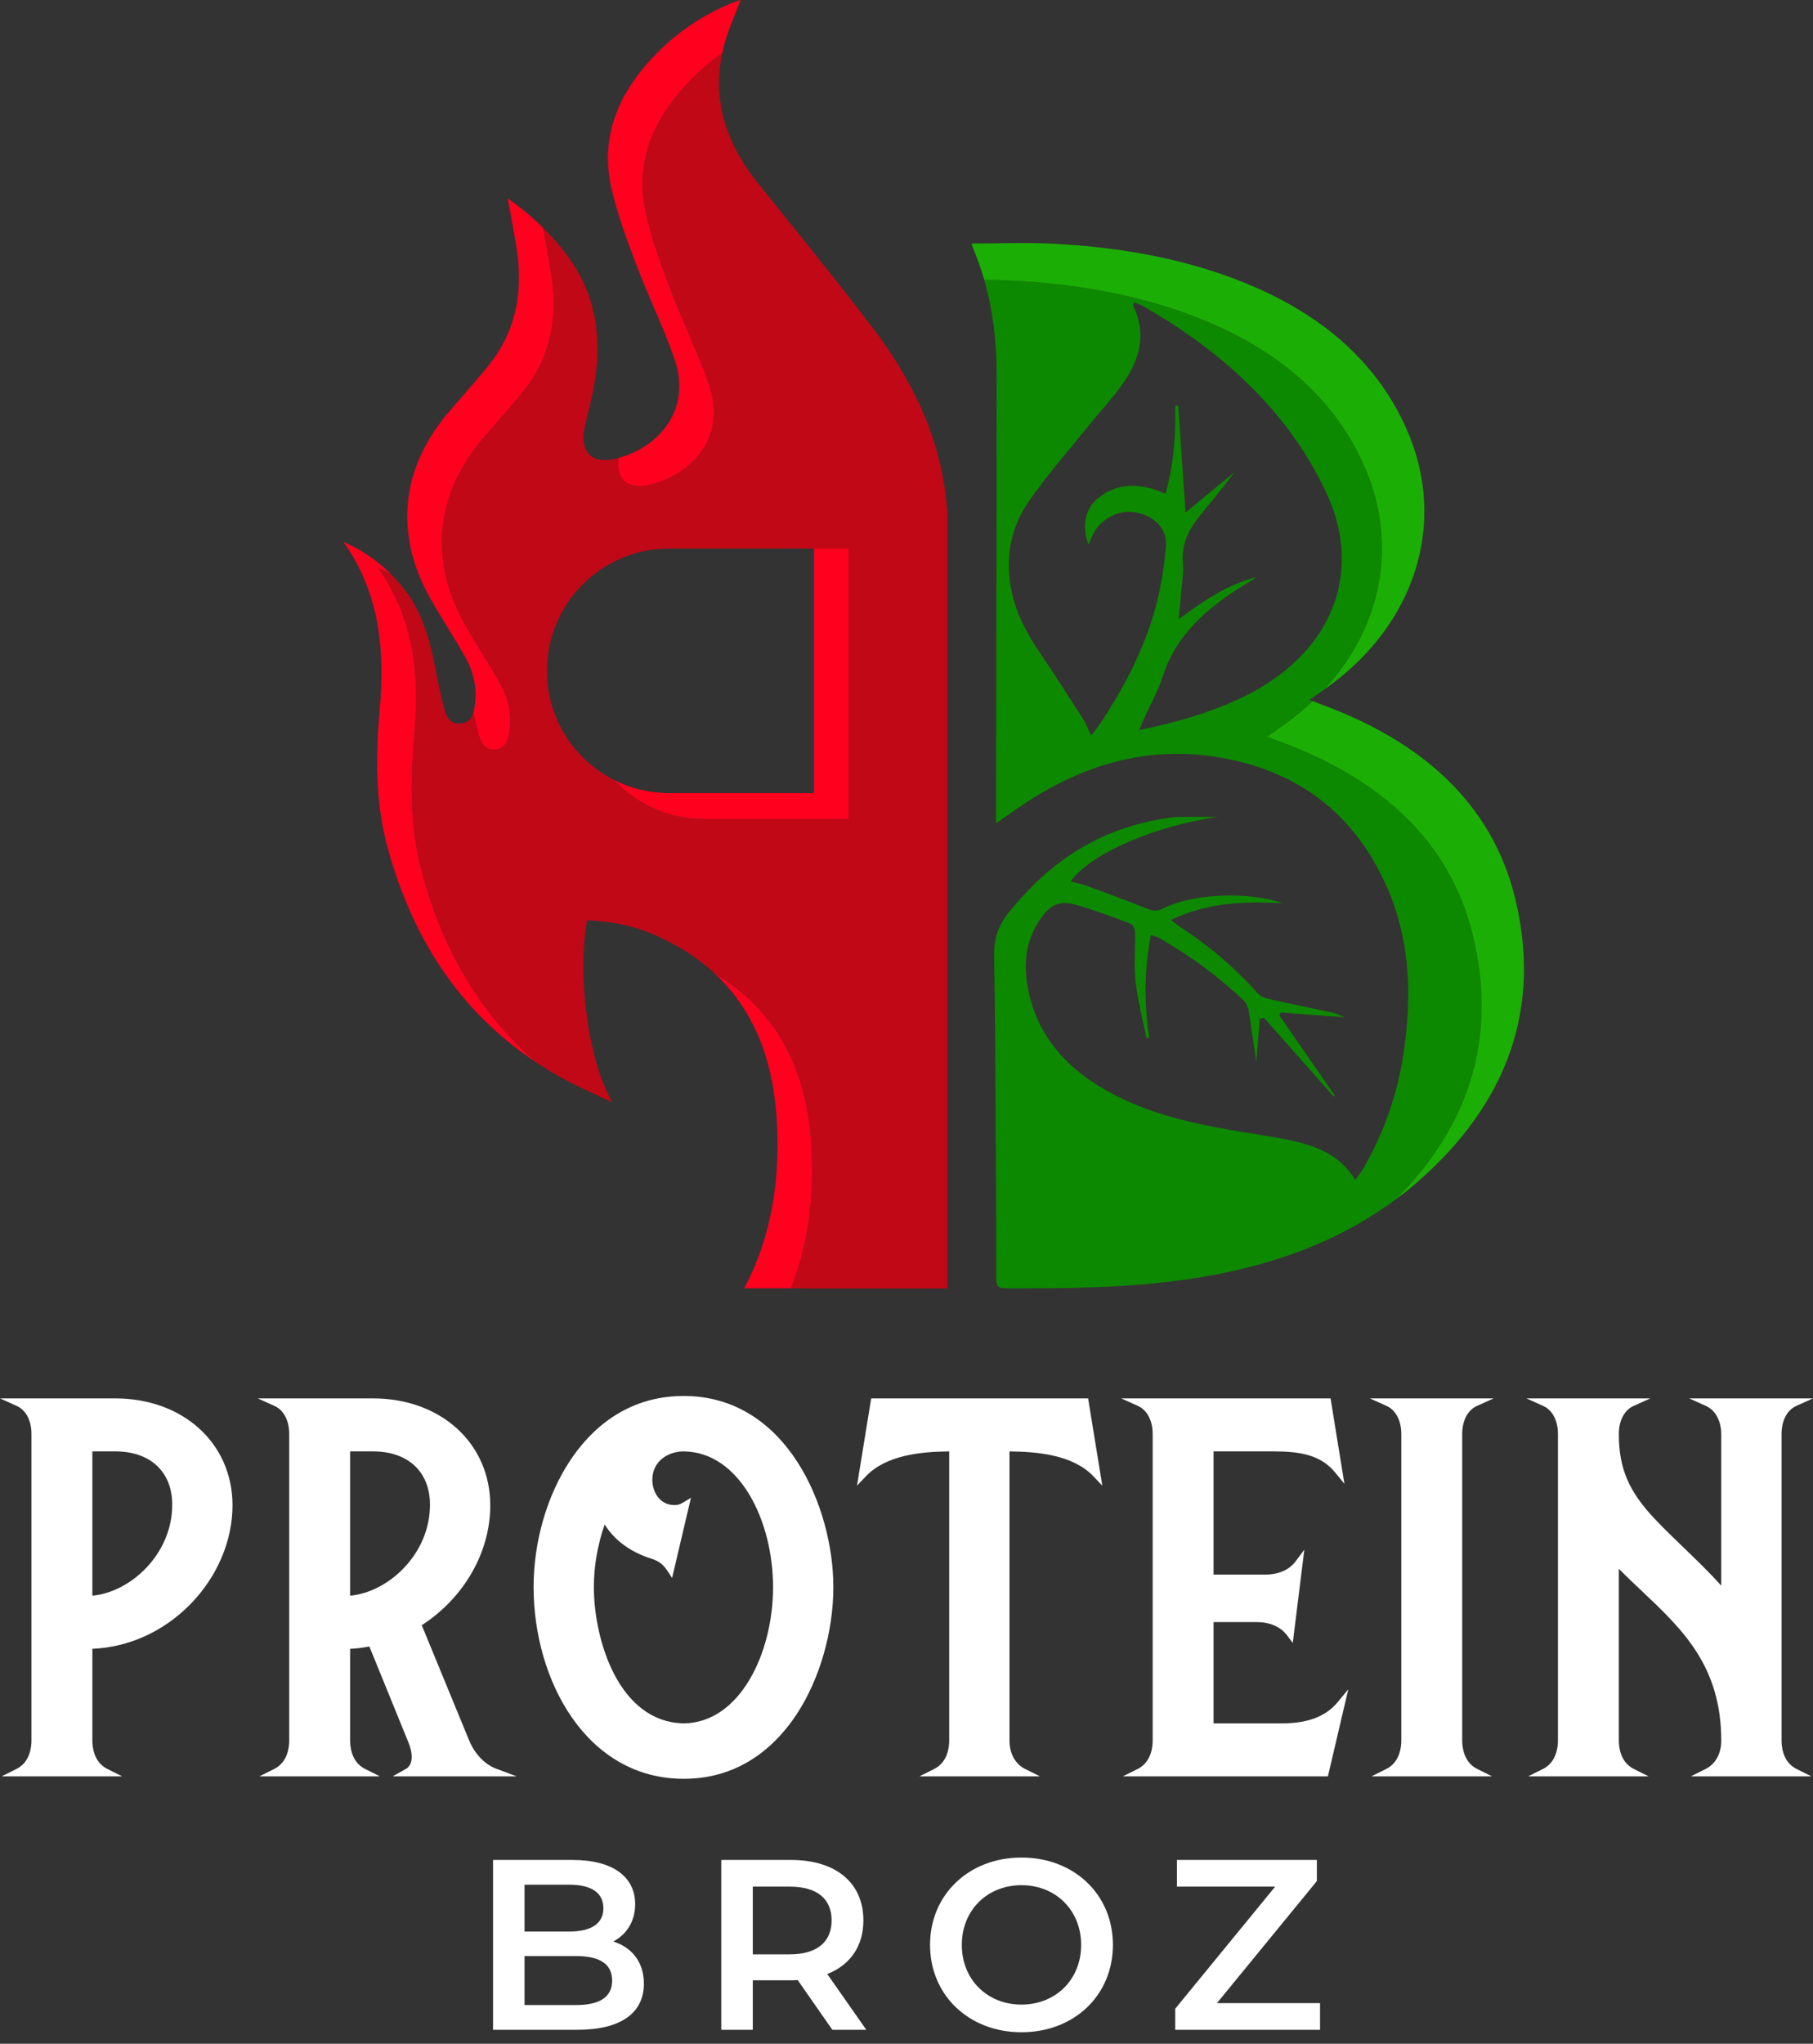 <svg width="150" height="169" viewBox="0 0 150 169" fill="none" xmlns="http://www.w3.org/2000/svg">
<rect x="0" y="0" width="150" height="169" fill="#333333" stroke="none"/>
<path d="M78.252 41.094C77.662 35.794 75.287 31.144 72.083 26.951C69.042 22.972 65.879 19.084 62.734 15.183C60.148 11.974 58.907 8.432 59.757 4.391C58.493 5.276 57.34 6.322 56.305 7.526C53.785 10.45 52.574 13.828 53.444 17.666C53.941 19.859 54.74 21.994 55.537 24.102C56.515 26.691 57.753 29.183 58.66 31.794C60.177 36.171 57.219 39.253 53.796 40.079C51.943 40.525 50.936 39.654 51.172 37.87C51.092 37.892 51.014 37.913 50.933 37.932C48.984 38.402 47.969 37.414 48.356 35.437C48.521 34.606 48.749 33.788 48.936 32.961C49.878 28.755 49.62 24.755 46.949 21.15C46.331 20.313 45.653 19.54 44.916 18.816C45.183 20.295 45.462 21.65 45.653 23.017C46.138 26.479 45.492 29.673 43.237 32.431C42.199 33.7 41.105 34.926 40.034 36.169C36.02 40.836 35.456 46.32 38.483 51.664C39.388 53.264 40.403 54.799 41.312 56.397C42.044 57.681 42.38 59.083 42.137 60.562C42.028 61.238 41.827 61.92 40.942 61.984C40.085 62.046 39.799 61.411 39.628 60.788C39.454 60.163 39.305 59.529 39.175 58.889C39.032 59.378 38.755 59.786 38.081 59.836C37.224 59.898 36.938 59.264 36.767 58.64C36.471 57.584 36.256 56.498 36.051 55.418C35.583 52.984 34.961 50.61 33.372 48.627C33.055 48.228 32.718 47.849 32.363 47.493C32.017 47.302 31.655 47.12 31.275 46.951C34.329 51.269 34.708 55.958 34.285 60.782C33.951 64.584 33.899 68.353 34.894 72.073C36.599 78.456 39.665 83.828 44.45 87.902C45.066 88.311 45.705 88.699 46.366 89.069C47.757 89.848 49.233 90.471 50.671 91.168C48.722 87.797 47.718 80.989 48.572 76.101C50.555 76.171 52.484 76.561 54.298 77.368C56.235 78.229 57.862 79.303 59.203 80.565C64.341 83.623 66.751 88.533 67.125 94.666C67.373 98.719 66.972 102.708 65.437 106.531H66.499V106.548H78.226V106.522C78.284 106.522 78.341 106.522 78.395 106.519V42.463C78.35 42.007 78.305 41.549 78.252 41.094ZM70.208 67.73H58.225C55.306 67.73 52.675 66.492 50.831 64.512C47.522 62.851 45.251 59.425 45.251 55.471C45.251 52.68 46.381 50.151 48.214 48.321C50.044 46.492 52.57 45.358 55.363 45.358H67.346H70.208V67.73Z" fill="#C10816"/>
<path d="M61.272 0C60.792 1.302 60.201 2.555 59.871 3.874C59.828 4.048 59.788 4.221 59.754 4.392C58.49 5.277 57.338 6.324 56.302 7.527C53.783 10.451 52.571 13.83 53.442 17.668C53.938 19.86 54.737 21.995 55.534 24.104C56.513 26.693 57.751 29.185 58.657 31.795C60.174 36.172 57.216 39.255 53.794 40.08C51.94 40.527 50.934 39.656 51.169 37.872C54.49 36.963 57.276 33.923 55.795 29.648C54.888 27.039 53.65 24.546 52.672 21.957C51.875 19.849 51.076 17.714 50.58 15.521C49.709 11.683 50.92 8.305 53.44 5.38C55.508 2.981 58.036 1.201 61.006 0.073C61.105 0.034 61.208 0.016 61.272 0Z" fill="#FF001F"/>
<path d="M40.033 36.169C36.019 40.835 35.455 46.32 38.483 51.663C39.387 53.264 40.402 54.798 41.311 56.397C42.043 57.68 42.38 59.083 42.136 60.562C42.027 61.237 41.826 61.919 40.941 61.983C40.084 62.045 39.798 61.411 39.627 60.788C39.453 60.162 39.304 59.528 39.174 58.889C39.218 58.735 39.248 58.574 39.274 58.414C39.517 56.935 39.181 55.532 38.449 54.249C37.54 52.65 36.524 51.117 35.62 49.515C32.593 44.172 33.156 38.687 37.171 34.021C38.241 32.778 39.337 31.552 40.374 30.282C42.628 27.524 43.274 24.331 42.79 20.869C42.587 19.421 42.286 17.987 42.005 16.406C43.069 17.158 44.038 17.953 44.915 18.816C45.182 20.295 45.461 21.65 45.652 23.017C46.137 26.479 45.491 29.672 43.236 32.43C42.199 33.7 41.104 34.927 40.033 36.169Z" fill="#FF001F"/>
<path d="M44.447 87.9C37.992 83.651 34.053 77.499 32.028 69.922C31.034 66.203 31.086 62.434 31.42 58.631C31.843 53.808 31.464 49.118 28.41 44.801C29.989 45.507 31.27 46.399 32.361 47.489C32.014 47.298 31.652 47.117 31.273 46.947C34.326 51.265 34.705 55.955 34.282 60.778C33.948 64.581 33.896 68.35 34.891 72.069C36.596 78.453 39.663 83.826 44.447 87.9Z" fill="#FF001F"/>
<path d="M65.433 106.529C63.751 106.529 62.368 106.527 61.576 106.527C63.934 102.058 64.556 97.335 64.259 92.517C63.961 87.66 62.392 83.574 59.199 80.562C64.338 83.62 66.747 88.531 67.122 94.663C67.37 98.716 66.97 102.705 65.433 106.529Z" fill="#FF001F"/>
<path d="M70.205 45.357V67.728H58.223C55.303 67.728 52.672 66.49 50.828 64.51C52.19 65.195 53.732 65.581 55.361 65.581H67.343V45.357H70.205Z" fill="#FF001F"/>
<path d="M9.534 115.635H0L1.383 116.257C2.147 116.601 2.603 117.47 2.603 118.582V143.941C2.603 144.457 2.482 145.715 1.371 146.271L0.138 146.888H10.106L8.873 146.271C7.761 145.715 7.641 144.457 7.641 143.941V136.342C10.665 136.212 13.532 134.91 15.747 132.656C17.966 130.398 19.237 127.417 19.237 124.48C19.237 119.355 15.155 115.635 9.534 115.635ZM7.641 131.949V120.016H9.534C12.443 120.016 14.25 121.707 14.25 124.43C14.25 128.492 10.828 131.657 7.641 131.949Z" fill="white"/>
<path d="M38.774 143.818L34.895 134.391C38.398 132.124 40.563 128.351 40.563 124.481C40.563 119.356 36.483 115.635 30.86 115.635H21.326L22.71 116.257C23.473 116.601 23.929 117.47 23.929 118.582V143.941C23.929 144.457 23.808 145.715 22.698 146.271L21.464 146.888H31.432L30.199 146.271C29.087 145.715 28.967 144.457 28.967 143.941V136.344C29.458 136.324 29.984 136.259 30.559 136.147L33.786 144.069C34.119 144.846 34.263 145.89 33.574 146.279L32.49 146.888H42.739L41.057 146.257C39.892 145.822 39.116 144.716 38.774 143.818ZM28.966 131.95V120.017H30.859C33.768 120.017 35.575 121.708 35.575 124.431C35.575 128.494 32.154 131.658 28.966 131.95Z" fill="white"/>
<path d="M56.572 115.434C51.738 115.434 48.8 118.323 47.188 120.747C45.255 123.652 44.147 127.476 44.147 131.237C44.147 138.923 48.502 147.091 56.572 147.091C61.415 147.091 64.346 144.156 65.952 141.693C67.828 138.817 68.948 134.907 68.948 131.236C68.948 124.674 65.108 115.434 56.572 115.434ZM56.573 142.507C51.154 142.405 49.134 135.542 49.134 131.237C49.134 129.503 49.434 127.767 50.026 126.064C50.857 127.376 52.139 128.321 53.854 128.877C54.474 129.068 54.849 129.341 55.192 129.855L55.608 130.479L57.166 123.856L56.505 124.253C56.3 124.377 56.103 124.458 55.815 124.458C54.605 124.458 53.972 123.405 53.972 122.364C53.972 120.823 55.28 120.017 56.568 120.017C61.195 120.066 63.959 125.76 63.959 131.237C63.96 136.737 61.198 142.455 56.573 142.507Z" fill="white"/>
<path d="M72.078 115.635L70.906 122.849L71.634 122.083C73.295 120.331 76.144 120.04 78.533 120.017V143.941C78.533 144.457 78.413 145.715 77.302 146.271L76.069 146.888H86.037L84.803 146.271C84.001 145.87 83.521 144.999 83.521 143.941V120.018C85.933 120.04 88.809 120.331 90.471 122.084L91.199 122.85L90.027 115.636H72.078V115.635Z" fill="white"/>
<path d="M122.197 116.257L123.58 115.635H113.336L114.719 116.257C115.483 116.601 115.939 117.47 115.939 118.582V143.941C115.939 144.457 115.818 145.715 114.707 146.271L113.474 146.888H123.442L122.209 146.271C121.097 145.715 120.977 144.457 120.977 143.941V118.582C120.977 117.47 121.433 116.6 122.197 116.257Z" fill="white"/>
<path d="M106.079 142.507H100.405V134.134H104.012C105.062 134.134 105.959 134.527 106.474 135.213L106.958 135.859L107.914 128.146L107.18 129.126C106.657 129.822 105.765 130.205 104.667 130.205H100.405V120.016H105.373C107.572 120.016 109.28 120.313 110.464 121.762L111.232 122.7L110.086 115.635H92.764L94.147 116.257C94.91 116.601 95.367 117.47 95.367 118.582V143.941C95.367 144.457 95.246 145.715 94.135 146.271L92.902 146.888H109.866L111.552 139.69L110.668 140.758C109.694 141.934 108.194 142.507 106.079 142.507Z" fill="white"/>
<path d="M147.398 143.941V118.582C147.398 117.47 147.854 116.601 148.617 116.257L150 115.635H139.756L141.14 116.257C142.076 116.678 142.41 117.734 142.41 118.582V131.121C141.421 130.017 140.362 128.998 139.332 128.007C138.548 127.252 137.737 126.472 136.972 125.668C134.759 123.35 133.936 121.429 133.936 118.583C133.936 117.471 134.392 116.602 135.156 116.258L136.539 115.636H126.295L127.678 116.258C128.442 116.602 128.898 117.471 128.898 118.583V143.942C128.898 144.458 128.777 145.716 127.666 146.272L126.433 146.889H136.401L135.168 146.272C134.056 145.716 133.936 144.458 133.936 143.942V129.725C134.55 130.346 135.186 130.947 135.806 131.532C139.203 134.737 142.41 137.766 142.41 143.942C142.41 145 141.931 145.871 141.128 146.272L139.894 146.889H149.863L148.629 146.272C147.517 145.715 147.398 144.457 147.398 143.941Z" fill="white"/>
<path d="M53.272 164.034C53.272 166.441 51.386 167.846 47.774 167.846H40.791V153.801H47.372C50.743 153.801 52.55 155.225 52.55 157.453C52.55 158.898 51.828 159.961 50.744 160.543C52.248 161.024 53.272 162.209 53.272 164.034ZM43.399 155.848V159.72H47.091C48.897 159.72 49.921 159.078 49.921 157.794C49.921 156.489 48.898 155.848 47.091 155.848H43.399ZM50.643 163.773C50.643 162.369 49.58 161.747 47.614 161.747H43.399V165.801H47.614C49.58 165.8 50.643 165.177 50.643 163.773Z" fill="white"/>
<path d="M68.864 167.845L65.995 163.732C65.814 163.753 65.633 163.753 65.453 163.753H62.282V167.846H59.674V153.801H65.453C69.145 153.801 71.433 155.687 71.433 158.797C71.433 160.924 70.349 162.489 68.443 163.232L71.674 167.846H68.864V167.845ZM65.332 156.007H62.282V161.606H65.332C67.62 161.606 68.804 160.562 68.804 158.797C68.804 157.031 67.62 156.007 65.332 156.007Z" fill="white"/>
<path d="M76.947 160.825C76.947 156.671 80.158 153.602 84.513 153.602C88.867 153.602 92.078 156.652 92.078 160.825C92.078 164.999 88.867 168.048 84.513 168.048C80.158 168.048 76.947 164.978 76.947 160.825ZM89.449 160.825C89.449 157.956 87.342 155.888 84.513 155.888C81.683 155.888 79.576 157.955 79.576 160.825C79.576 163.695 81.683 165.761 84.513 165.761C87.341 165.76 89.449 163.694 89.449 160.825Z" fill="white"/>
<path d="M109.214 165.64V167.848H97.234V166.101L105.501 156.008H97.374V153.801H108.952V155.547L100.685 165.64H109.214Z" fill="white"/>
<path d="M96.284 44.011C96.392 44.259 96.457 44.528 96.471 44.815C97.203 43.915 97.944 43.01 98.651 42.061C97.864 42.712 97.077 43.361 96.284 44.011ZM93.611 40.173C92.589 40.185 91.629 40.524 90.736 41.299C90.17 41.79 89.852 42.463 89.787 43.225C89.74 43.791 89.831 44.406 90.062 45.032C90.21 44.696 90.322 44.397 90.469 44.111C90.628 43.805 90.841 43.527 91.088 43.29C91.687 42.711 92.494 42.353 93.295 42.321C93.486 42.309 93.678 42.321 93.867 42.351C94.042 42.379 94.214 42.418 94.376 42.468C94.325 41.712 94.275 40.956 94.222 40.201C94.017 40.178 93.812 40.169 93.611 40.173ZM121.828 77.242C119.916 69.499 114.162 64.347 105.823 61.293C105.533 61.188 105.248 61.074 104.837 60.916C105.382 60.531 105.786 60.245 106.187 59.961C107.059 59.344 107.868 58.679 108.607 57.979C108.525 57.948 108.436 57.914 108.343 57.878C108.824 57.537 109.196 57.275 109.551 57.022C114.343 51.855 115.71 44.941 112.863 38.514C110.091 32.257 104.732 28.211 97.669 25.749C93.199 24.192 88.512 23.454 83.732 23.198C82.967 23.155 82.198 23.139 81.43 23.137C82.15 25.642 82.451 28.209 82.454 30.807C82.458 34.983 82.456 39.163 82.451 43.339C82.445 47.843 82.435 52.35 82.425 56.853C82.419 60.158 82.411 63.46 82.405 66.766V68.08C83.504 67.327 84.413 66.658 85.374 66.055C87.231 64.887 89.162 63.954 91.172 63.316C92.121 63.014 93.086 62.778 94.068 62.614C96.457 62.213 98.953 62.231 101.562 62.755C108.251 64.097 112.409 67.997 114.772 73.408C116.624 77.643 116.803 82.056 116.212 86.511C115.738 90.068 114.637 93.465 112.769 96.666C112.615 96.935 112.412 97.181 112.13 97.577C111.801 97.023 111.415 96.561 110.985 96.175C109.561 94.894 107.645 94.431 105.663 94.078C104.789 93.922 103.91 93.788 103.033 93.646C99.851 93.127 96.704 92.513 93.77 91.269C89.166 89.312 85.966 86.347 85.072 81.847C84.796 80.464 84.775 79.089 85.191 77.783C85.366 77.225 85.621 76.675 85.972 76.144C86.073 75.992 86.183 75.838 86.299 75.688C87.016 74.767 87.757 74.468 88.986 74.814C90.529 75.246 92.027 75.808 93.515 76.373C93.737 76.46 93.903 76.868 93.911 77.133C93.915 77.316 93.917 77.501 93.917 77.683C93.915 78.08 93.903 78.478 93.894 78.875C93.89 79.086 93.885 79.296 93.885 79.506C93.88 80.051 93.891 80.593 93.952 81.133C93.968 81.28 93.987 81.427 94.008 81.575C94.205 83 94.567 84.412 94.848 85.833C94.925 85.822 95.002 85.809 95.079 85.801C94.888 84.562 94.787 83.323 94.779 82.08C94.773 81.441 94.793 80.804 94.84 80.161C94.882 79.593 94.943 79.021 95.027 78.447C95.078 78.088 95.137 77.725 95.207 77.363C95.209 77.344 95.212 77.326 95.217 77.306C95.252 77.318 95.284 77.33 95.315 77.341C95.57 77.428 95.747 77.475 95.894 77.558C96.156 77.708 96.413 77.858 96.671 78.014C98.952 79.383 101.032 80.961 102.907 82.742C103.134 82.957 103.264 83.296 103.314 83.596C103.452 84.433 103.576 85.271 103.698 86.127C103.732 86.37 103.768 86.615 103.803 86.861C103.847 87.179 103.894 87.501 103.941 87.826C103.967 87.506 103.992 87.188 104.018 86.877C104.034 86.65 104.053 86.428 104.071 86.206C104.122 85.542 104.176 84.892 104.227 84.243C104.341 84.214 104.459 84.186 104.574 84.161C105.361 85.052 106.152 85.94 106.939 86.83C107.028 86.928 107.114 87.027 107.203 87.127C108.247 88.305 109.292 89.483 110.336 90.663C110.373 90.643 110.414 90.623 110.45 90.605C108.917 88.394 107.382 86.18 105.849 83.969C105.889 83.888 105.93 83.803 105.97 83.719C107.753 83.857 109.537 83.997 111.243 84.131C110.986 84.025 110.645 83.827 110.268 83.743C108.518 83.353 106.751 83.009 105.003 82.612C104.652 82.532 104.248 82.362 104.035 82.121C102.593 80.487 100.969 79.02 99.166 77.701C98.879 77.491 98.588 77.285 98.292 77.085C98.091 76.947 97.888 76.809 97.682 76.675C97.427 76.509 97.198 76.313 96.88 76.073C99.805 74.659 102.833 74.505 106.092 74.687C103.313 73.687 98.65 73.883 96.261 75.111C95.67 75.415 95.303 75.305 94.765 75.087C93.124 74.418 91.451 73.815 89.782 73.203C89.557 73.121 89.32 73.065 89.076 73.01C88.91 72.974 88.742 72.938 88.571 72.897C88.965 72.349 89.553 71.807 90.296 71.286C92.687 69.605 96.664 68.149 100.75 67.549C99.591 67.549 98.514 67.544 97.439 67.553C97.193 67.555 96.95 67.595 96.707 67.63C91.665 68.338 87.879 70.624 84.847 73.859C84.326 74.415 83.828 74.996 83.348 75.605C82.547 76.626 82.231 77.734 82.255 78.998C82.257 79.166 82.259 79.337 82.261 79.505C82.306 82.121 82.329 84.738 82.348 87.354C82.367 90.175 82.379 92.994 82.395 95.815C82.416 99.124 82.425 102.436 82.425 105.746C82.425 106.237 82.493 106.531 83.213 106.533C88.36 106.547 93.497 106.507 98.587 105.738C104.909 104.785 110.645 102.77 115.465 99.185C121.719 92.935 123.878 85.542 121.828 77.242ZM102.482 57.81C99.947 58.981 97.25 59.753 94.262 60.366C94.429 59.964 94.524 59.704 94.639 59.449C95.163 58.281 95.815 57.143 96.196 55.941C96.659 54.48 97.405 53.217 98.358 52.101C98.641 51.767 98.947 51.444 99.267 51.134C100.407 50.03 101.759 49.075 103.234 48.193C103.475 48.049 103.72 47.907 103.935 47.728C101.538 48.35 99.611 49.651 97.515 51.199C97.61 50.229 97.693 49.511 97.748 48.791C97.807 48.045 97.937 47.293 97.868 46.554C97.739 45.173 98.234 43.974 99.101 42.871C100.103 41.6 101.162 40.358 102.158 39.024C100.805 40.139 99.454 41.253 98.084 42.38C97.883 39.415 97.684 36.481 97.483 33.548C97.4 33.55 97.313 33.552 97.226 33.554C97.299 35.976 97.116 38.371 96.435 40.821C95.675 40.496 94.935 40.276 94.222 40.202C94.017 40.178 93.811 40.17 93.61 40.174C92.588 40.186 91.628 40.525 90.734 41.3C90.169 41.791 89.851 42.464 89.785 43.226C89.739 43.792 89.83 44.407 90.061 45.033C90.209 44.697 90.321 44.398 90.468 44.112C90.627 43.806 90.84 43.528 91.087 43.291C91.686 42.712 92.493 42.354 93.294 42.322C93.485 42.31 93.677 42.322 93.866 42.352C94.041 42.38 94.213 42.419 94.375 42.469C95.27 42.731 95.967 43.276 96.282 44.013C96.39 44.26 96.455 44.529 96.469 44.816C96.473 44.921 96.473 45.029 96.465 45.139C96.327 46.856 96.057 48.588 95.597 50.262C95.24 51.564 94.779 52.833 94.234 54.069C93.304 56.186 92.126 58.218 90.782 60.185C90.663 60.358 90.516 60.518 90.273 60.816C90.021 60.291 89.871 59.865 89.626 59.484C89.614 59.468 89.605 59.449 89.593 59.433C88.411 57.584 87.23 55.736 85.994 53.914C84.841 52.219 83.951 50.458 83.619 48.492C83.201 46.023 83.629 43.644 85.073 41.531C86.573 39.337 88.382 37.299 90.07 35.2C90.968 34.084 91.958 33.021 92.793 31.871C93.223 31.28 93.584 30.677 93.846 30.06C94.493 28.562 94.575 26.991 93.77 25.327C93.742 25.268 93.785 25.183 93.811 24.988C94.133 25.128 94.407 25.219 94.648 25.357C101.389 29.221 106.666 34.192 109.728 40.736C112.586 46.839 110.582 52.858 104.788 56.555C104.076 57.011 103.308 57.429 102.482 57.81ZM94.223 40.201C94.018 40.177 93.812 40.169 93.611 40.173C92.589 40.185 91.629 40.524 90.736 41.299C90.17 41.79 89.852 42.463 89.787 43.225C89.74 43.791 89.831 44.406 90.062 45.032C90.21 44.696 90.322 44.397 90.469 44.111C90.628 43.805 90.841 43.527 91.088 43.29C91.687 42.711 92.494 42.353 93.295 42.321C93.486 42.309 93.678 42.321 93.867 42.351C94.042 42.379 94.214 42.418 94.376 42.468C94.325 41.712 94.277 40.957 94.223 40.201ZM96.284 44.011C96.392 44.259 96.457 44.528 96.471 44.815C97.203 43.915 97.944 43.01 98.651 42.061C97.864 42.712 97.077 43.361 96.284 44.011Z" fill="#0D8900"/>
<path d="M117.183 97.817C116.627 98.297 116.054 98.756 115.469 99.188C121.722 92.936 123.882 85.543 121.831 77.244C119.919 69.5 114.165 64.349 105.826 61.294C105.536 61.189 105.251 61.075 104.84 60.918C105.385 60.532 105.789 60.247 106.191 59.962C107.063 59.345 107.872 58.681 108.61 57.98C108.888 58.088 109.107 58.175 109.332 58.256C117.672 61.311 123.426 66.462 125.338 74.206C127.572 83.255 124.802 91.228 117.183 97.817Z" fill="#1BAF05"/>
<path d="M109.695 56.921C109.648 56.953 109.601 56.988 109.553 57.022C114.345 51.854 115.712 44.94 112.864 38.513C110.092 32.256 104.734 28.21 97.67 25.749C93.201 24.192 88.513 23.453 83.733 23.197C82.969 23.155 82.2 23.138 81.431 23.136C81.162 22.201 80.835 21.278 80.445 20.362C80.405 20.268 80.412 20.159 80.41 20.137C82.704 20.137 84.98 20.036 87.239 20.158C92.019 20.415 96.708 21.153 101.176 22.709C108.24 25.171 113.599 29.216 116.371 35.474C119.801 43.217 117.11 51.668 109.695 56.921Z" fill="#1BAF05"/>
</svg>
